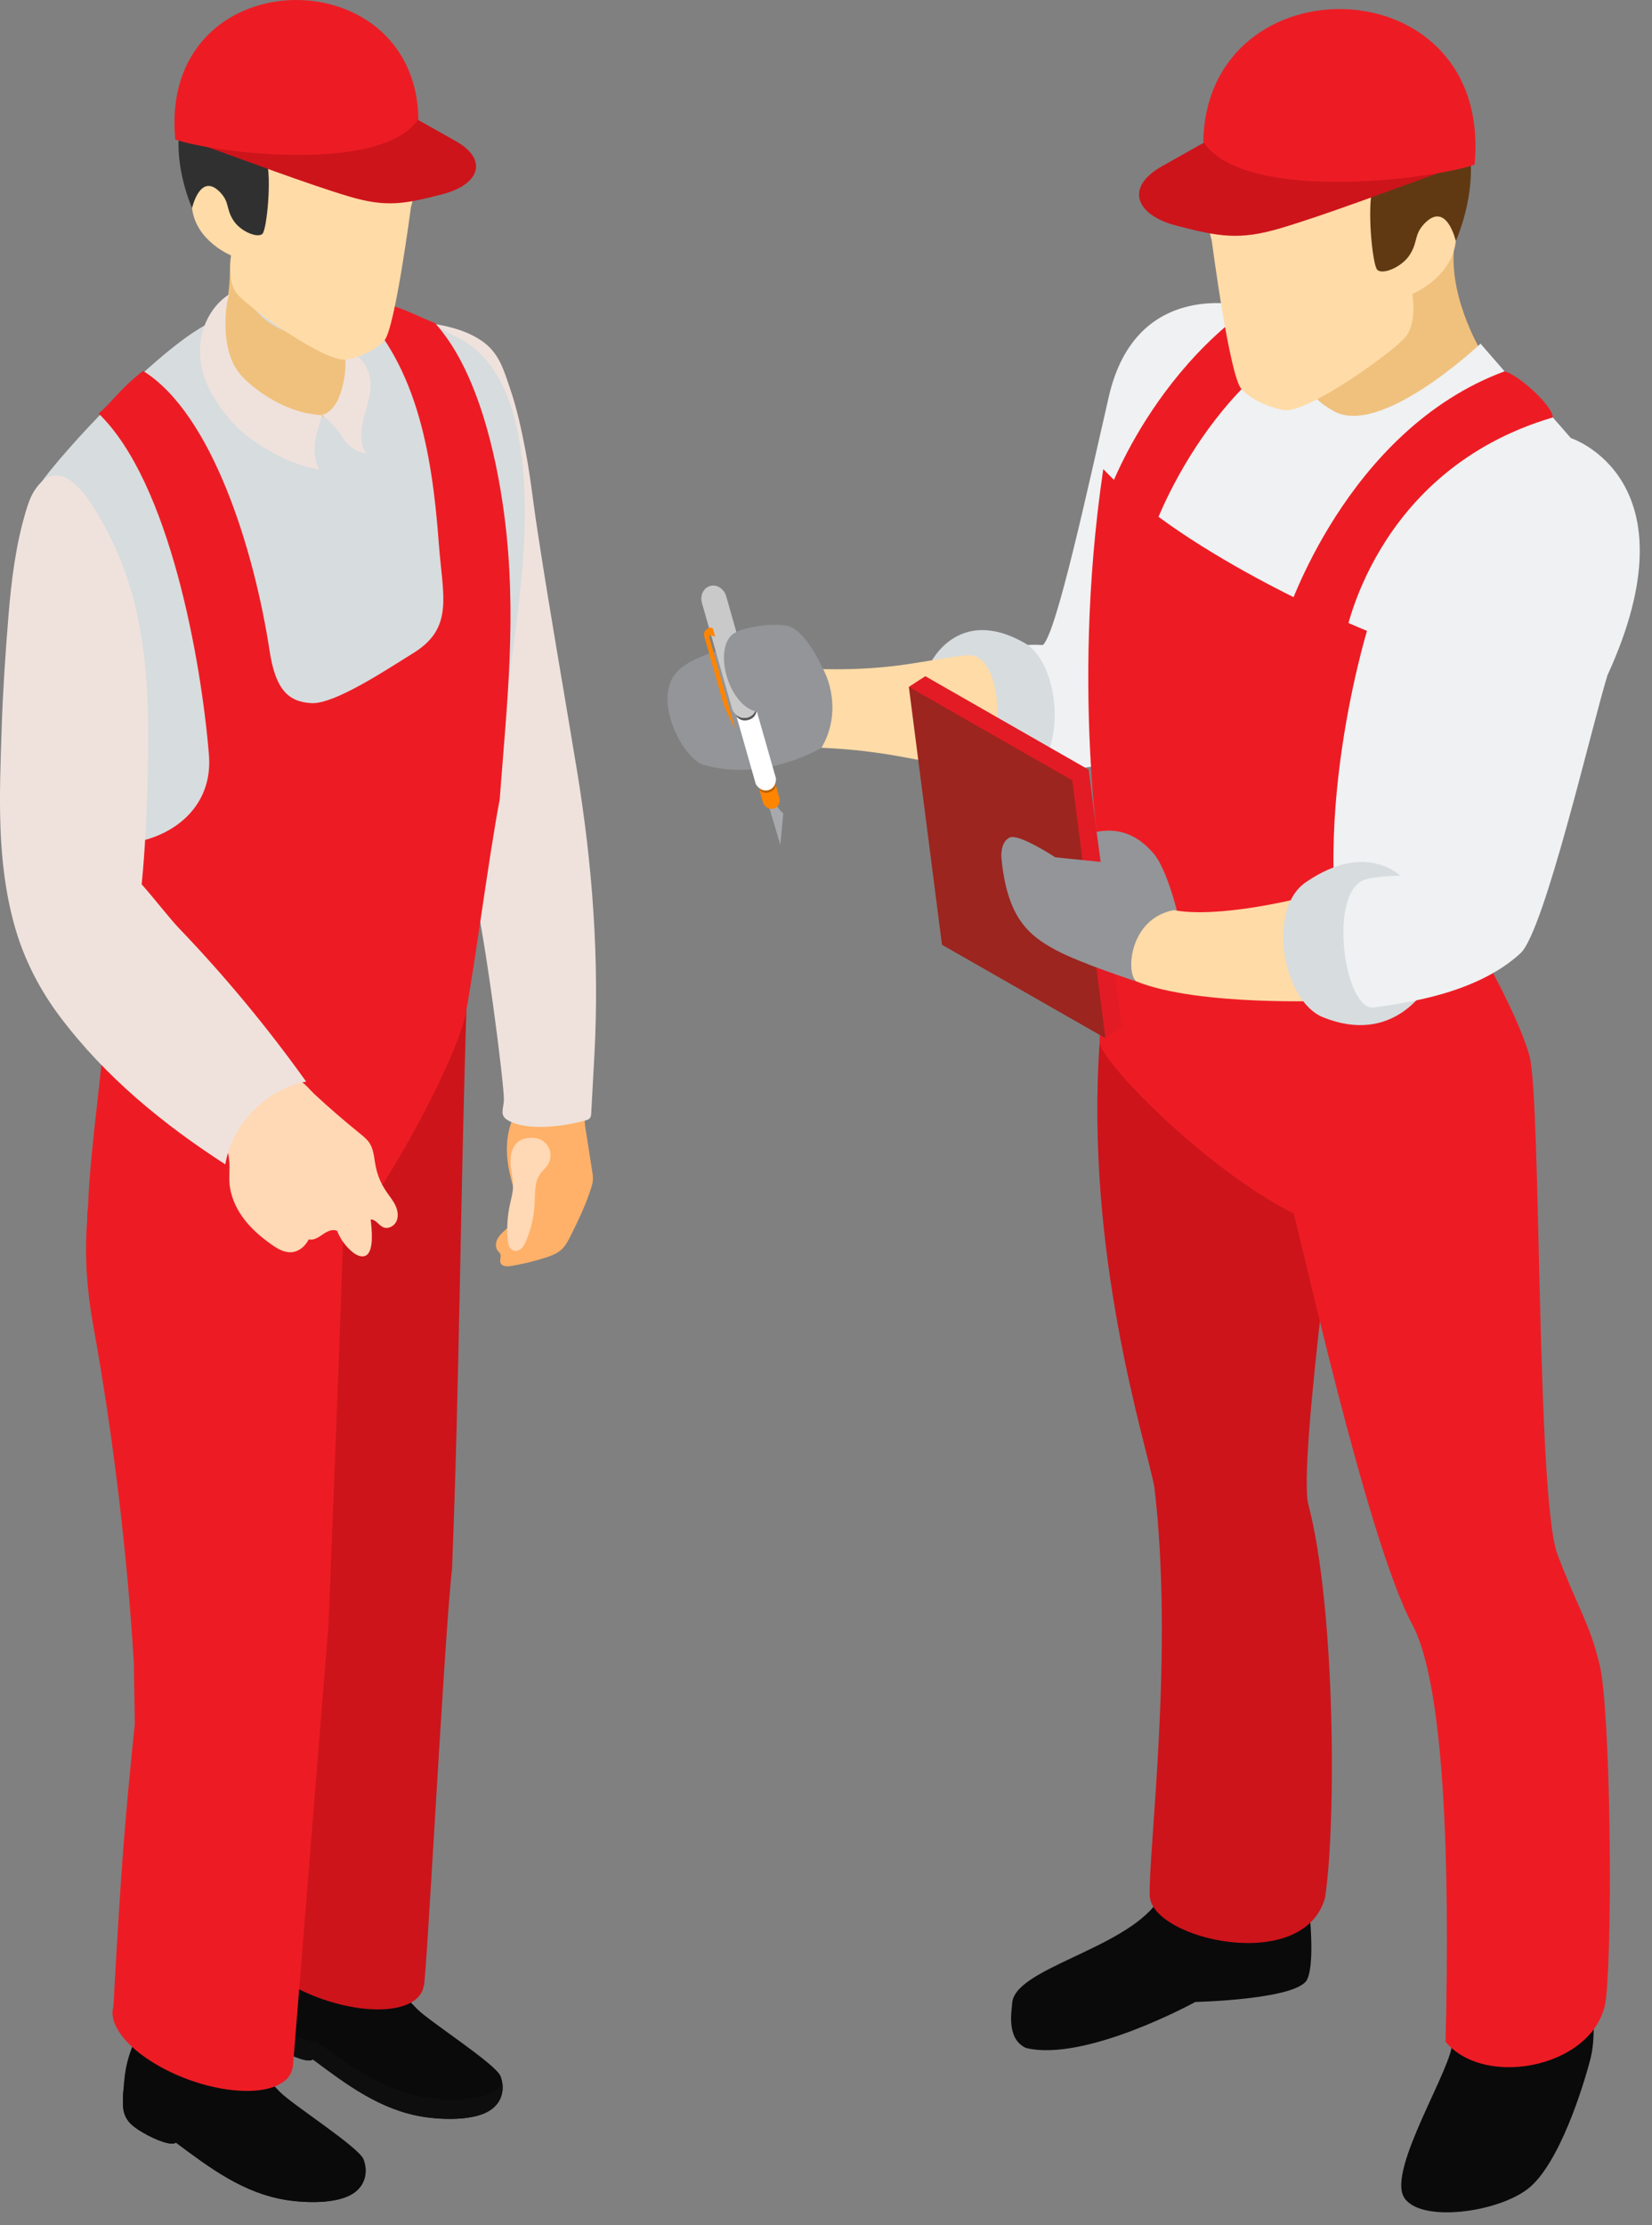 <svg width="101" height="136" viewBox="0 0 101 136" fill="none" xmlns="http://www.w3.org/2000/svg">
<rect x="0" y="0" width="101" height="136" fill="#808080" stroke="none"/>
<path d="M36.205 71.582C36.232 71.756 36.26 71.931 36.249 72.106C36.238 72.292 36.185 72.473 36.128 72.65C35.807 73.647 35.355 74.595 34.886 75.531C34.734 75.833 34.575 76.141 34.326 76.37C34.051 76.622 33.69 76.756 33.334 76.87C32.647 77.09 31.943 77.259 31.231 77.375C30.995 77.414 30.683 77.406 30.6 77.181C30.537 77.01 30.658 76.808 30.586 76.64C30.552 76.561 30.481 76.506 30.429 76.438C30.282 76.246 30.297 75.967 30.402 75.749C30.508 75.532 30.688 75.361 30.865 75.197C31.126 74.953 31.387 74.71 31.648 74.466C31.75 74.371 31.858 74.266 31.881 74.128C31.899 74.018 31.858 73.907 31.819 73.802C31.248 72.298 30.75 70.669 31.114 69.102C31.242 68.547 31.475 68.022 31.707 67.502C31.811 67.85 32.236 67.98 32.599 67.995C33.226 68.02 33.86 67.864 34.403 67.549C34.679 67.388 34.998 67.18 35.291 67.309C35.434 67.372 35.534 67.507 35.603 67.648C35.747 67.94 35.736 68.229 35.748 68.544C35.759 68.826 35.819 69.106 35.862 69.383C35.977 70.116 36.091 70.849 36.205 71.582Z" fill="#FFB169"/>
<path d="M24.997 47.543C25.601 43.111 26.046 38.648 26.042 34.174C26.039 30.981 25.805 27.751 26.378 24.59C26.657 23.047 27.027 21.683 26.346 20.17C26.293 20.054 26.251 19.888 26.361 19.824C26.404 19.799 26.457 19.802 26.507 19.806C26.753 19.828 26.995 19.875 27.235 19.929C28.008 20.105 28.77 20.368 29.426 20.813C30.514 21.552 30.787 22.583 31.187 23.754C31.606 24.981 31.88 26.252 32.124 27.522C32.333 28.602 32.478 29.694 32.623 30.784C32.716 31.487 32.822 32.188 32.93 32.889C33.659 37.633 34.497 42.361 35.276 47.097C36.222 52.849 36.656 58.65 36.339 64.496C36.275 65.678 36.21 66.861 36.146 68.043C36.141 68.135 36.135 68.231 36.085 68.308C36.017 68.413 35.886 68.456 35.765 68.489C34.509 68.831 32.245 69.162 31.044 68.464C30.519 68.159 30.793 67.761 30.807 67.218C30.829 66.324 29.704 57.37 28.868 53.875C28.411 51.963 27.887 50.065 27.427 48.154C26.594 48.059 25.774 47.859 24.997 47.543Z" fill="#EFE2DC"/>
<path d="M32.778 72.33C32.692 72.731 32.707 73.145 32.687 73.554C32.647 74.351 32.468 75.142 32.148 75.873C32.078 76.033 31.999 76.193 31.87 76.311C31.741 76.428 31.552 76.493 31.389 76.433C31.304 76.402 31.233 76.34 31.182 76.266C31.077 76.115 31.052 75.924 31.036 75.741C30.976 75.028 31.024 74.306 31.177 73.607C31.247 73.283 31.341 72.962 31.361 72.631C31.391 72.12 31.244 71.616 31.216 71.105C31.187 70.594 31.314 70.02 31.74 69.737C31.928 69.612 32.155 69.558 32.38 69.543C32.585 69.53 32.794 69.547 32.985 69.622C33.3 69.745 33.547 70.027 33.628 70.355C33.715 70.706 33.603 71.108 33.354 71.368C33.069 71.665 32.867 71.91 32.778 72.33Z" fill="#FFD8B5"/>
<path fill-rule="evenodd" clip-rule="evenodd" d="M19.972 117.344L17.358 117.936C16.748 119.326 16.169 120.405 16.005 121.776C15.944 122.279 15.846 123.305 15.908 123.769C16 124.453 16.365 124.816 17.085 125.24C17.968 125.758 18.913 126.081 19.126 125.864C21.225 127.43 23.284 128.979 25.922 129.381C27.179 129.574 28.998 129.598 29.945 128.988C30.835 128.415 30.825 127.467 30.605 126.895C30.317 126.145 26.252 123.551 25.5 122.782C24.496 121.756 23.944 121.162 23.28 118.869L19.972 117.344Z" fill="#0A0A0A"/>
<path fill-rule="evenodd" clip-rule="evenodd" d="M30.201 127.821C29.254 128.429 27.434 128.407 26.178 128.214C23.539 127.812 21.473 126.353 19.373 124.786C18.358 124.748 16.246 123.743 15.914 122.73C15.887 123.127 15.876 123.526 15.909 123.769C16 124.453 16.365 124.816 17.086 125.24C17.968 125.758 18.913 126.08 19.126 125.864C21.226 127.43 23.284 128.979 25.922 129.381C27.179 129.574 28.998 129.596 29.945 128.988C30.636 128.544 30.785 127.874 30.713 127.329C30.593 127.508 30.426 127.677 30.201 127.821Z" fill="#0F0E0E"/>
<path fill-rule="evenodd" clip-rule="evenodd" d="M11.597 122.426L8.983 123.019C8.373 124.41 7.795 125.487 7.63 126.858C7.569 127.361 7.471 128.388 7.533 128.853C7.625 129.536 7.989 129.898 8.71 130.322C9.594 130.842 10.537 131.163 10.751 130.947C12.85 132.513 14.909 134.061 17.547 134.464C18.804 134.656 20.623 134.68 21.57 134.071C22.46 133.499 22.45 132.551 22.23 131.978C21.942 131.228 17.877 128.633 17.125 127.864C16.121 126.838 15.569 126.244 14.905 123.953L11.597 122.426Z" fill="#0A0A0A"/>
<path fill-rule="evenodd" clip-rule="evenodd" d="M21.826 132.904C20.878 133.513 19.06 133.489 17.803 133.297C15.165 132.894 13.097 131.436 10.998 129.87C9.982 129.831 7.87 128.826 7.539 127.814C7.512 128.209 7.501 128.608 7.534 128.853C7.625 129.536 7.99 129.898 8.71 130.322C9.594 130.842 10.538 131.163 10.751 130.947C12.85 132.514 14.909 134.061 17.547 134.464C18.804 134.656 20.623 134.68 21.57 134.071C22.261 133.627 22.41 132.957 22.339 132.411C22.218 132.592 22.05 132.76 21.826 132.904Z" fill="#0A0A0A"/>
<path fill-rule="evenodd" clip-rule="evenodd" d="M28.534 61.115C28.134 73.562 28.099 84.18 27.639 95.856C27.164 99.975 26.072 121.167 25.907 121.406L25.898 121.417C25.828 121.795 25.591 122.122 25.167 122.37C23.633 123.264 20.258 122.754 17.629 121.231C15.15 119.796 14.218 117.971 15.403 117.017C15.38 116.749 15.389 116.477 15.435 116.203C15.941 107.111 15.623 113.05 16.22 107.14L16.512 101.447C16.05 93.602 12.824 81.682 13.371 74.449C13.661 70.608 14.628 67.312 15.434 63.509L28.534 61.115Z" fill="#CD141B"/>
<path fill-rule="evenodd" clip-rule="evenodd" d="M21.312 65.882C20.912 78.328 20.546 87.616 20.084 99.292L17.911 126.282L17.897 126.319C17.849 126.73 17.608 127.086 17.154 127.351C15.62 128.246 12.245 127.736 9.616 126.212C7.627 125.06 6.634 123.658 6.932 122.655L6.932 122.653C7.438 113.562 7.644 111.255 8.242 105.346L8.184 101.669C7.793 95.023 6.904 87.647 5.715 81.09C4.524 74.515 5.975 71.587 6.665 65.449L21.312 65.882Z" fill="#ED1C24"/>
<path fill-rule="evenodd" clip-rule="evenodd" d="M2.411 29.626C3.897 27.517 9.223 21.794 12.399 19.955C18.703 16.303 24.112 18.393 27.789 20.538C32.477 22.646 32.532 30.656 31.624 37.674L28.896 58.75C27.432 70.071 6.406 82.334 6.274 63.177C6.224 55.974 5.148 52.895 4.455 47.124C4.081 43.995 0.595 32.204 2.411 29.626Z" fill="#D7DCDE"/>
<path fill-rule="evenodd" clip-rule="evenodd" d="M12.773 46.12C12.306 40.413 10.382 29.482 6.032 25.278C6.966 24.456 7.285 23.817 8.746 22.668C12.979 25.299 15.543 33.629 16.481 39.77C16.835 42.09 17.587 42.901 19.045 42.974C20.449 43.043 23.574 40.968 25.29 39.902C27.773 38.358 27.064 36.417 26.829 33.221C26.407 27.497 25.419 22.017 21.48 18.389C23.576 18.195 25.078 19.15 26.594 19.746C29.163 22.583 30.322 27.687 30.813 31.343C31.649 37.576 30.973 43.142 30.552 48.851C29.872 52.432 29.049 58.886 28.47 61.958C27.908 64.936 22.459 74.912 20.695 75.606C15.379 77.691 9.605 78.599 6.733 76.922C5.48 76.193 5.204 74.997 5.379 73.782C5.532 69.871 6.33 65.05 6.318 63.222C6.28 57.723 5.378 54.583 4.917 50.857C6.979 52.596 13.183 51.119 12.773 46.12Z" fill="#ED1C24"/>
<path d="M22.005 69.278C22.219 69.452 22.439 69.628 22.59 69.859C22.814 70.203 22.862 70.628 22.924 71.034C23.031 71.729 23.256 72.308 23.662 72.886C23.849 73.153 24.058 73.409 24.191 73.707C24.324 74.004 24.374 74.359 24.233 74.653C24.093 74.947 23.721 75.139 23.424 75.005C23.145 74.88 22.967 74.513 22.662 74.536C22.717 75.028 22.888 76.402 22.398 76.719C22.144 76.883 21.807 76.727 21.571 76.538C21.145 76.196 20.812 75.741 20.614 75.232C20.332 75.091 19.998 75.26 19.738 75.44C19.479 75.619 19.181 75.823 18.875 75.747C18.676 76.152 18.293 76.489 17.844 76.531C17.392 76.573 16.968 76.323 16.597 76.061C15.952 75.607 15.346 75.083 14.877 74.449C14.408 73.814 14.08 73.061 14.028 72.273C14 71.841 14.054 71.406 14.017 70.975C13.999 70.76 13.959 70.549 13.919 70.337C13.883 70.146 13.847 69.955 13.81 69.764C13.668 69.015 13.537 68.193 13.909 67.528C14.062 67.253 14.292 67.027 14.537 66.83C15.203 66.296 16.012 65.944 16.856 65.819C17.389 65.74 17.928 65.793 18.39 66.086C18.714 66.291 18.947 66.612 19.226 66.872C20.123 67.706 21.052 68.507 22.005 69.278Z" fill="#FFD8B5"/>
<path d="M0.511 37.721C0.687 35.531 0.954 33.334 1.586 31.229C1.736 30.73 1.911 30.227 2.224 29.81C3.774 27.744 5.402 30.422 6.127 31.687C6.797 32.857 7.359 34.09 7.786 35.369C9.095 39.282 9.128 43.494 9.023 47.618C8.968 49.765 8.872 51.911 8.662 54.047C9.563 55.069 10.354 56.117 10.978 56.768C13.776 59.689 16.364 62.812 18.716 66.104C16.253 66.58 14.192 68.691 13.774 71.164C9.936 68.683 6.455 65.828 3.687 62.165C2.441 60.516 1.481 58.654 0.914 56.665C-0.228 52.658 -0.03 48.589 0.103 44.475C0.176 42.22 0.33 39.969 0.511 37.721Z" fill="#EFE2DC"/>
<path d="M21.949 22.633C22.064 22.952 22.243 23.252 22.299 23.587C22.37 24.018 22.224 24.468 21.96 24.816C21.696 25.164 21.324 25.418 20.927 25.601C20.796 25.662 20.572 25.804 20.429 25.812C20.256 25.822 20.18 25.609 20.04 25.531C19.978 25.496 19.907 25.483 19.837 25.474C19.755 25.463 19.671 25.457 19.593 25.484C19.375 25.561 19.378 25.796 19.251 25.951C19.137 26.09 18.973 26.084 18.804 26.1C18.275 26.151 17.74 26.165 17.213 26.087C16.37 25.963 15.574 25.605 14.867 25.13C14.226 24.7 13.656 24.157 13.204 23.53C12.975 23.212 12.776 22.871 12.618 22.512C12.497 22.237 12.24 21.761 12.395 21.463C12.453 21.352 12.557 21.273 12.639 21.178C12.807 20.982 12.862 20.74 12.928 20.498C12.991 20.27 13.209 20.124 13.336 19.916C13.953 18.905 14.019 17.663 14.067 16.479C14.672 17.764 15.42 19.056 16.619 19.817C17.072 20.104 17.573 20.305 18.083 20.473C18.426 20.586 18.785 20.685 19.145 20.654C19.484 20.624 19.801 20.481 20.111 20.34C20.536 20.147 22.028 19.274 22.064 20.31C22.075 20.616 21.915 20.934 21.854 21.23C21.758 21.697 21.786 22.183 21.949 22.633Z" fill="#F0C17D"/>
<path d="M20.506 26.132C20.678 26.331 20.835 26.543 20.976 26.766C21.145 27.034 21.293 27.213 21.564 27.39C21.695 27.476 21.833 27.549 21.978 27.607C22.045 27.634 22.359 27.681 22.389 27.727C21.959 27.074 22.062 26.211 22.264 25.455C22.465 24.7 22.75 23.93 22.632 23.157C22.564 22.716 22.345 22.206 21.999 21.91C21.827 21.763 21.633 21.653 21.459 21.498C21.309 21.362 20.946 21.146 20.866 20.964C21.242 21.854 21.156 22.878 20.888 23.806C20.793 24.135 20.674 24.462 20.483 24.745C20.291 25.029 20.018 25.268 19.691 25.369C19.989 25.594 20.262 25.85 20.506 26.132Z" fill="#EFE2DC"/>
<path d="M12.446 22.894C12.357 22.6 12.29 22.299 12.256 22.015C12.149 21.112 12.309 20.18 12.744 19.378C13.046 18.821 13.472 18.329 14.01 17.992C13.818 18.642 13.768 19.328 13.788 20.005C13.815 20.929 13.983 21.883 14.509 22.642C14.772 23.021 15.115 23.338 15.475 23.627C16.105 24.132 16.8 24.56 17.546 24.871C17.917 25.026 18.301 25.152 18.693 25.242C18.771 25.26 19.677 25.406 19.687 25.366C19.525 25.995 19.29 26.612 19.237 27.267C19.227 27.392 19.224 27.518 19.23 27.644C19.245 27.991 19.326 28.334 19.501 28.631C19.466 28.682 19.39 28.676 19.328 28.664C18.018 28.39 16.854 27.848 15.744 27.099C15.333 26.822 14.931 26.529 14.577 26.182C14.114 25.729 13.713 25.272 13.359 24.725C13.139 24.386 12.917 24.034 12.744 23.669C12.63 23.429 12.528 23.164 12.446 22.894Z" fill="#EFE2DC"/>
<path d="M22.692 4.696C26.626 8.04 25.123 12.665 25.123 12.665C25.123 12.665 24.15 20.113 23.49 20.826C22.834 21.542 21.553 21.946 21.11 21.977C19.793 22.099 15.159 18.778 14.503 17.971C13.839 17.165 14.127 15.613 14.127 15.613C14.127 15.613 11.96 14.725 11.743 12.716C11.525 10.711 11.743 9.559 11.743 9.559L13.431 5.898L17.021 3.693H19.951C19.951 3.693 22.205 4.335 22.692 4.696Z" fill="#FFDBA7"/>
<path d="M11.743 12.716C11.743 12.716 12.241 10.488 13.459 11.752C14.044 12.367 13.807 12.727 14.249 13.44C14.688 14.153 15.772 14.58 16.049 14.286C16.318 14 16.618 10.852 16.294 9.818C15.973 8.784 14.175 7.97 15.42 6.591C16.662 5.217 21.422 9.223 23.019 7.668C24.119 6.489 21.415 -0.838 13.455 4.002C9.011 6.728 11.743 12.716 11.743 12.716Z" fill="#303030"/>
<path fill-rule="evenodd" clip-rule="evenodd" d="M25.425 7.251L27.865 8.624C29.846 9.738 29.37 11.275 27.025 11.878C24.758 12.46 23.633 12.69 21.344 12.009C18.771 11.243 14.923 9.778 12.306 8.851L25.425 7.251Z" fill="#CD141B"/>
<path fill-rule="evenodd" clip-rule="evenodd" d="M10.714 8.526C9.677 -2.477 25.399 -2.757 25.582 7.261C23.407 10.637 13.085 9.349 10.714 8.526Z" fill="#ED1C24"/>
<path d="M76.819 21.699C76.819 21.699 69.829 45.583 68.082 46.483C66.336 47.383 59.831 47.038 59.831 47.038L59.134 40.049C59.134 40.049 61.859 39.285 63.751 39.424C64.581 38.8 66.569 29.548 67.796 24.219C69.48 16.924 76.144 18.72 76.144 18.72L76.819 21.699Z" fill="#EFF1F2"/>
<path d="M56.867 40.568C56.867 40.568 58.53 36.978 62.614 39.28C64.903 40.564 65.304 46.448 62.6 47.579C57.701 49.632 56.726 46.269 56.726 46.269L56.867 40.568Z" fill="#D7DCDE"/>
<path d="M51.901 41.709L51.548 44.683L50.221 45.701C50.221 45.701 46.719 47.85 42.948 46.727C41.691 46.207 39.993 42.923 41.25 41.224C42.039 40.158 44.32 39.673 44.32 39.673C44.32 39.673 44.382 38.983 44.871 38.69C45.361 38.406 47.001 38.039 48.121 38.245C49.241 38.454 50.327 40.896 50.327 40.896L51.901 41.709Z" fill="#939598"/>
<path d="M47.279 48.711C47.147 48.064 46.67 48.147 46.67 48.147L47.707 51.637L47.888 49.702C47.888 49.702 47.407 49.366 47.279 48.711Z" fill="#A7A9AC"/>
<path d="M46.419 44.426C46.327 44.111 46.031 43.919 45.762 44.001H45.749C45.48 44.076 45.325 44.395 45.414 44.705L46.67 49.121C46.67 49.121 46.895 49.532 47.301 49.418C47.707 49.304 47.672 48.846 47.672 48.846L46.419 44.426Z" fill="#FF8400"/>
<path d="M47.398 47.872L47.424 47.981C47.424 47.981 47.42 48.313 47.019 48.426C46.613 48.54 46.432 48.256 46.432 48.256L46.401 48.151C46.529 48.265 46.728 48.361 46.983 48.291C47.23 48.221 47.35 48.038 47.398 47.872Z" fill="#BA6000"/>
<path d="M47.442 47.579C47.442 47.579 47.451 47.719 47.398 47.872C47.35 48.038 47.23 48.221 46.983 48.291C46.728 48.361 46.529 48.265 46.401 48.151C46.278 48.046 46.208 47.924 46.208 47.924L44.655 42.473C44.54 42.084 44.725 41.695 45.06 41.604L45.074 41.599C45.409 41.503 45.779 41.743 45.886 42.128L47.442 47.579Z" fill="white"/>
<path d="M46.225 43.316L46.256 43.421C46.256 43.421 46.256 43.862 45.753 44.002C45.255 44.141 45.021 43.77 45.021 43.77L44.99 43.666C45.149 43.81 45.396 43.936 45.709 43.849C46.031 43.757 46.168 43.521 46.225 43.316Z" fill="#585858"/>
<path d="M46.264 42.993C46.264 42.993 46.278 43.145 46.225 43.316C46.168 43.521 46.031 43.757 45.709 43.849C45.396 43.936 45.149 43.81 44.99 43.666C44.858 43.543 44.787 43.412 44.787 43.412L42.917 36.86C42.781 36.397 43.01 35.93 43.411 35.816L43.42 35.812C43.826 35.698 44.267 35.982 44.399 36.445L46.264 42.993Z" fill="#C9C9C9"/>
<path d="M43.42 38.354L43.579 38.397L43.724 38.913L43.561 38.865C43.456 38.716 43.354 38.922 43.354 38.922L44.942 44.513C44.942 44.513 44.364 43.482 44.192 42.87L43.059 38.9C42.939 38.489 43.398 38.358 43.398 38.358L43.42 38.354Z" fill="#FF8400"/>
<path d="M45.034 38.638C45.784 38.393 46.75 39.271 47.186 40.599C47.632 41.927 47.385 43.202 46.635 43.447C45.885 43.691 44.919 42.813 44.478 41.485C44.037 40.158 44.284 38.887 45.034 38.638Z" fill="#939598"/>
<path d="M58.9 46.907C56.1 46.544 54.278 45.88 50.221 45.701C51.213 44.041 50.979 42.145 50.327 40.896C54.803 40.988 56.699 40.28 59.134 40.049C61.568 39.808 61.696 47.273 58.9 46.907Z" fill="#FFDBA7"/>
<path d="M84.647 14.325L80.594 17.405L78.354 24.219L80.841 26.302H84.334L87.373 24.534L90.623 21.594C90.623 21.594 88.669 18.445 88.881 15.339C88.881 14.447 84.647 14.325 84.647 14.325Z" fill="#F0C17D"/>
<path d="M74.23 21.004C74.23 21.004 68.387 25.018 67.708 28.936C67.037 32.859 68.938 50.89 68.938 50.89L80.312 59.084L88.184 58.062L96.039 26.774L94.937 25.512L93.248 24.219L91.986 22.695L90.517 21.004C90.517 21.004 84.299 26.888 81.441 25.066C79.28 23.865 80.312 22.695 80.312 22.695L74.23 21.004Z" fill="#EFF1F2"/>
<path d="M79.924 115.702C79.924 115.702 80.488 119.725 79.924 120.966C79.368 122.215 73.079 122.355 73.079 122.355C73.079 122.355 66.367 126.045 62.728 125.168C61.515 124.617 61.85 122.922 61.882 122.455C61.965 120.319 68.647 119.17 70.746 116.261C71.306 115.475 79.924 115.702 79.924 115.702Z" fill="#0A0A0A"/>
<path d="M82.133 69.336C82.133 69.336 79.333 89.459 79.99 91.949C81.666 98.322 81.688 111.566 81.013 115.982C79.708 120.695 70.389 118.533 70.292 115.86C70.199 113.182 71.787 101.022 70.574 90.871C70.018 88.009 66.327 76.626 67.231 63.701C67.491 61.115 82.133 69.336 82.133 69.336Z" fill="#CD141B"/>
<path d="M88.855 122.193L97.239 121.639C97.239 121.639 97.68 124.106 97.239 125.823C96.798 127.535 95.32 132.296 93.41 133.777C91.501 135.249 86.817 135.852 85.847 134.31C84.775 132.602 88.925 126.186 88.784 124.762C88.643 123.337 88.855 122.193 88.855 122.193Z" fill="#0A0A0A"/>
<path d="M67.231 63.701C67.231 64.762 73.463 71.293 79.09 74.172C79.368 74.927 83.576 94.147 86.341 99.278C88.312 102.939 88.656 113.85 88.378 124.788C90.843 127.745 97.781 126.285 98.196 122.084C98.619 117.886 98.438 104.437 97.812 101.803C97.181 99.169 96.537 98.462 95.227 95.02C93.913 91.578 94.244 67.139 93.503 64.509C92.753 61.871 90.266 57.63 90.266 57.63C90.266 57.63 87.302 61.596 82.292 61.854C78.279 62.059 67.478 54.03 67.478 54.03C67.341 63.252 67.231 62.334 67.231 63.701Z" fill="#ED1C24"/>
<path d="M84.488 18.964C74.716 20.686 70.596 32.173 70.596 32.173L67.795 30.098C67.795 30.098 71.412 19.864 81.132 16.261C81.97 16.47 84.48 18.235 84.488 18.964Z" fill="#ED1C24"/>
<path d="M77.256 62.452L69.326 59.408L67.478 54.031C67.478 54.031 65.374 42.696 67.452 28.67C72.598 34.112 83.576 38.559 83.576 38.559C83.576 38.559 79.403 52.209 82.958 61.539C83.924 64.627 77.256 62.452 77.256 62.452Z" fill="#ED1C24"/>
<path d="M94.936 25.512C83.893 28.77 82.2 39.096 82.2 39.096L78.631 37.712C78.631 37.712 82.27 26.294 91.986 22.695C92.824 22.9 94.927 24.787 94.936 25.512Z" fill="#ED1C24"/>
<path d="M56.571 41.328L66.556 47.042L68.581 62.802L67.584 63.452L55.566 41.979L56.571 41.328Z" fill="#E31B25"/>
<path d="M55.566 41.979L65.555 47.693L67.584 63.452L57.591 57.743L55.566 41.979Z" fill="#9C251F"/>
<path d="M69.48 59.984C69.48 59.984 66.071 58.883 64.545 58.062C62.904 57.18 61.581 56.105 61.228 52.471C61.18 51.96 61.317 51.362 61.745 51.182C62.314 50.947 64.519 52.397 64.519 52.397L67.293 52.676L67.046 50.842C68.62 50.527 69.723 51.226 70.525 52.161C71.328 53.096 71.95 55.651 71.95 55.651L69.48 59.984Z" fill="#939598"/>
<path d="M81.273 61.164C81.273 61.164 73.255 61.509 69.481 59.984C68.81 59.499 69.031 56.14 71.761 55.625C74.477 56.14 79.311 54.93 79.311 54.93L81.273 61.164Z" fill="#FFDBA7"/>
<path d="M87.223 60.316C87.223 60.316 85.216 63.933 80.876 62.168C78.438 61.177 77.414 55.59 79.827 53.926C83.699 51.261 85.812 53.708 85.812 53.708L87.223 60.316Z" fill="#D7DCDE"/>
<path d="M90.081 36.471C88.493 42.469 87.188 53.55 87.188 53.55C87.188 53.55 84.753 53.406 83.554 53.73C81.128 54.284 82.156 61.854 84.016 61.574C85.887 61.299 90.266 60.749 92.965 58.255C94.429 56.905 97.335 44.307 98.279 41.267C103.779 29.268 96.039 26.774 96.039 26.774C96.039 26.774 91.289 28.622 90.081 36.471Z" fill="#EFF1F2"/>
<path d="M79.849 4.672H83.117L87.121 7.131L89.005 11.216C89.005 11.216 89.247 12.5 89.005 14.736C88.762 16.977 86.345 17.968 86.345 17.968C86.345 17.968 86.667 19.698 85.927 20.598C85.195 21.498 80.025 25.202 78.557 25.066C78.063 25.031 76.634 24.581 75.901 23.782C75.165 22.987 74.08 14.679 74.08 14.679C74.08 14.679 72.404 9.521 76.793 5.791C77.335 5.388 79.849 4.672 79.849 4.672Z" fill="#FFDBA7"/>
<path d="M87.095 5.017C78.217 -0.382 75.201 7.791 76.427 9.106C78.208 10.84 83.518 6.372 84.903 7.904C86.292 9.442 84.286 10.351 83.928 11.504C83.567 12.657 83.902 16.169 84.202 16.488C84.511 16.815 85.719 16.339 86.209 15.544C86.702 14.749 86.438 14.348 87.091 13.661C88.449 12.251 89.004 14.736 89.004 14.736C89.004 14.736 92.052 8.057 87.095 5.017Z" fill="#603913"/>
<path fill-rule="evenodd" clip-rule="evenodd" d="M88.376 10.425C85.457 11.46 81.165 13.094 78.295 13.947C75.742 14.707 74.488 14.451 71.959 13.801C69.344 13.129 68.812 11.415 71.022 10.172L73.743 8.641L88.376 10.425Z" fill="#CD141B"/>
<path fill-rule="evenodd" clip-rule="evenodd" d="M73.568 8.652C73.773 -2.522 91.309 -2.21 90.152 10.063C87.508 10.981 75.994 12.418 73.568 8.652Z" fill="#ED1C24"/>
</svg>
